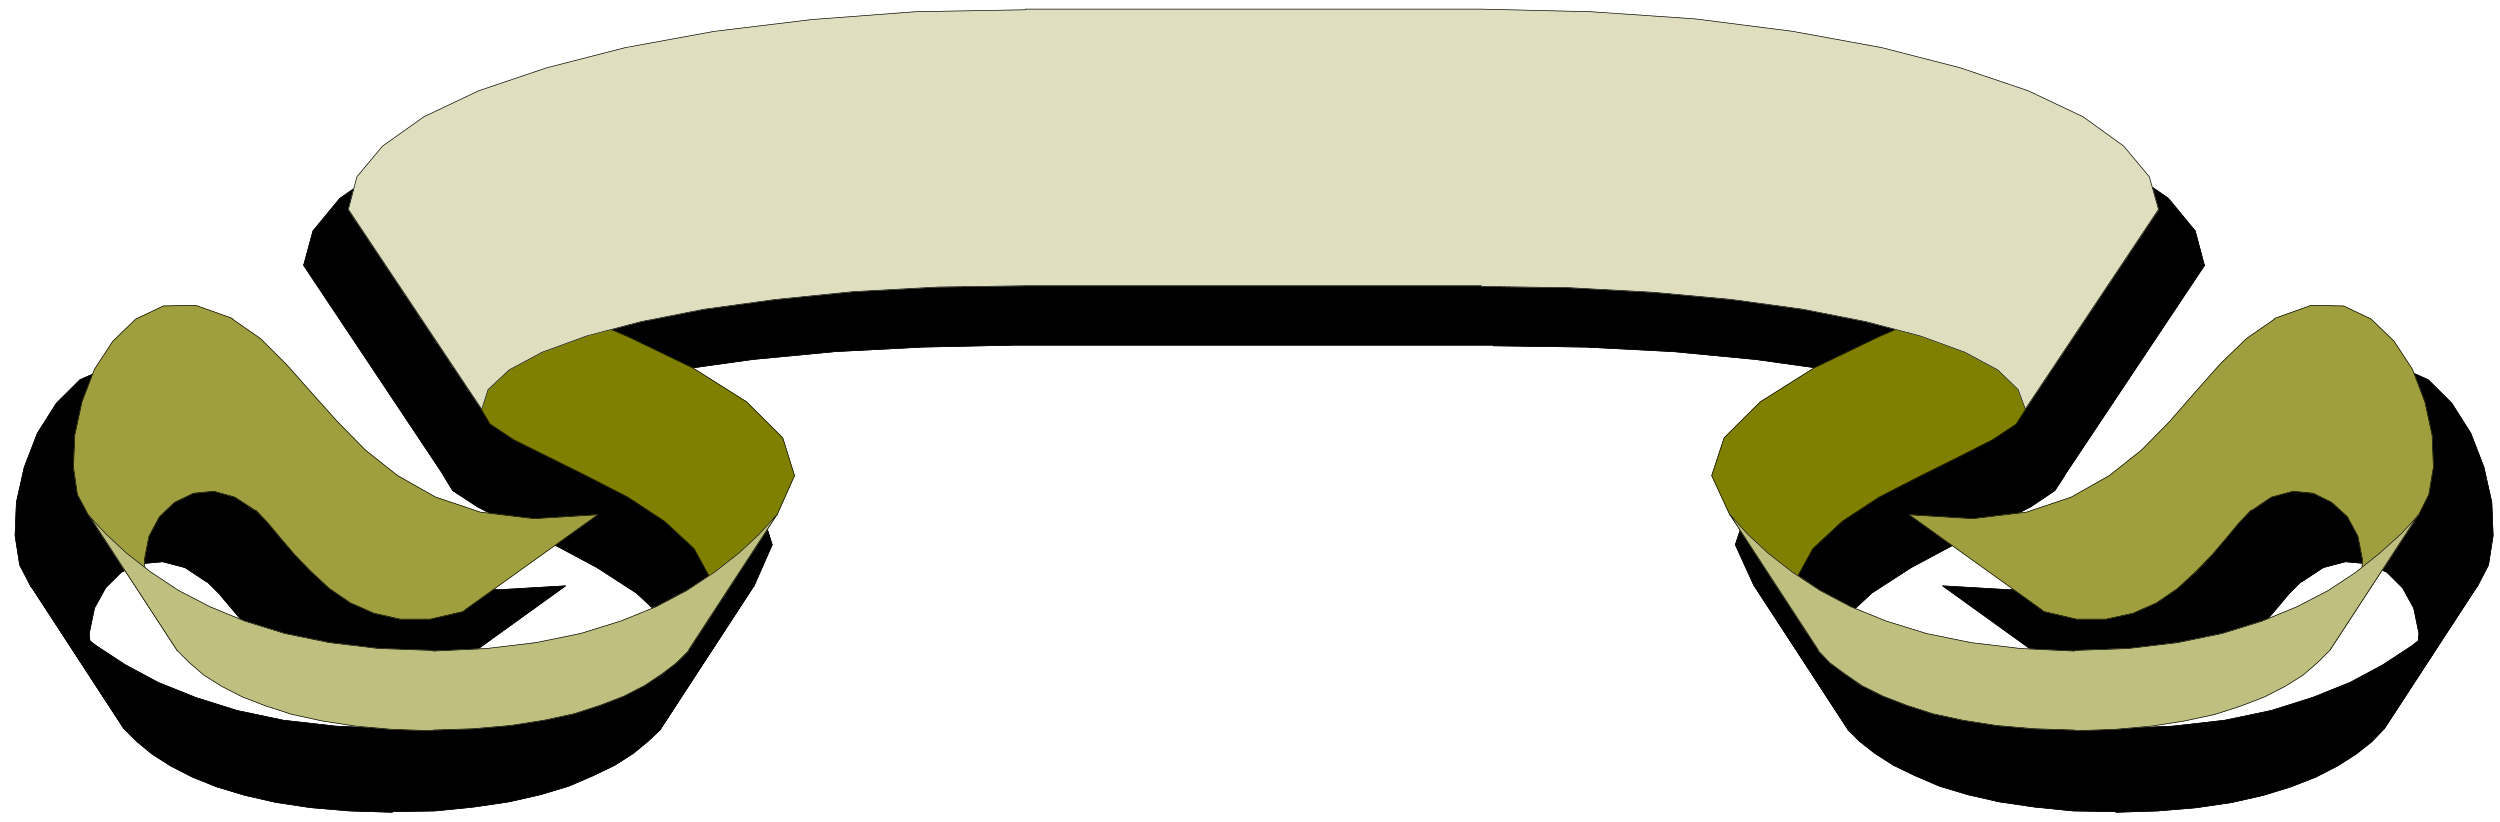 <?xml version="1.0" encoding="UTF-8" standalone="no"?>
<svg
   xmlns:dc="http://purl.org/dc/elements/1.1/"
   xmlns:cc="http://creativecommons.org/ns#"
   xmlns:rdf="http://www.w3.org/1999/02/22-rdf-syntax-ns#"
   xmlns:svg="http://www.w3.org/2000/svg"
   xmlns="http://www.w3.org/2000/svg"
   xmlns:sodipodi="http://sodipodi.sourceforge.net/DTD/sodipodi-0.dtd"
   xmlns:inkscape="http://www.inkscape.org/namespaces/inkscape"
   version="1.0"
   width="134.056mm"
   height="44.097mm"
   id="svg61"
   sodipodi:docname="B20207.WMF">
  <sodipodi:namedview
     pagecolor="#ffffff"
     bordercolor="#666666"
     borderopacity="1"
     objecttolerance="10"
     gridtolerance="10"
     guidetolerance="10"
     inkscape:pageopacity="0"
     inkscape:pageshadow="2"
     inkscape:window-width="640"
     inkscape:window-height="480"
     id="namedview63" />
  <defs
     id="defs3">
    <pattern
       id="WMFhbasepattern"
       patternUnits="userSpaceOnUse"
       width="6"
       height="6"
       x="0"
       y="0" />
  </defs>
  <path
     style="fill:#000000;fill-rule:evenodd;fill-opacity:1;stroke:#000000;stroke-width:0.133px;stroke-linecap:round;stroke-linejoin:round;stroke-miterlimit:4;stroke-dasharray:none;stroke-opacity:1;"
     d="  M 6.249,118.868   L 3.989,114.504   L 3.058,108.554   L 3.324,101.811   L 4.92,94.671   L 7.579,87.796   L 11.435,81.713   L 16.222,76.953   L 22.205,74.309   L 29.12,74.044   L 36.965,76.953   L 36.965,77.086   L 42.948,81.317   L 48.4,86.606   L 53.718,92.556   L 59.17,98.77   L 65.153,104.852   L 72.068,110.406   L 80.045,115.033   L 89.619,118.207   L 101.054,119.529   L 114.617,118.736   L 86.162,139.23   L 86.162,139.362   L 78.982,140.949   L 72.599,141.081   L 67.015,139.759   L 61.962,137.379   L 57.574,134.338   L 53.585,130.768   L 50.128,127.066   L 47.07,123.496   L 44.411,120.322   L 41.884,117.81   L 41.884,117.942   L 37.496,115.033   L 32.976,113.843   L 28.588,114.24   L 24.599,115.959   L 21.408,119.132   L 19.147,123.231   L 18.083,128.388   L 18.615,134.206   L 20.876,140.684   L 25.131,147.692   L 6.249,118.736  z "
     id="path5" />
  <path
     style="fill:none;stroke:#000000;stroke-width:0.133px;stroke-linecap:round;stroke-linejoin:round;stroke-miterlimit:4;stroke-dasharray:none;stroke-opacity:1;"
     d="  M 6.249,118.868   L 3.989,114.504   L 3.058,108.554   L 3.324,101.811   L 4.92,94.671   L 7.579,87.796   L 11.435,81.713   L 16.222,76.953   L 22.205,74.309   L 29.12,74.044   L 36.965,76.953   L 36.965,77.086   L 42.948,81.317   L 48.4,86.606   L 53.718,92.556   L 59.17,98.77   L 65.153,104.852   L 72.068,110.406   L 80.045,115.033   L 89.619,118.207   L 101.054,119.529   L 114.617,118.736   L 86.162,139.23   L 86.162,139.362   L 78.982,140.949   L 72.599,141.081   L 67.015,139.759   L 61.962,137.379   L 57.574,134.338   L 53.585,130.768   L 50.128,127.066   L 47.07,123.496   L 44.411,120.322   L 41.884,117.81   L 41.884,117.942   L 37.496,115.033   L 32.976,113.843   L 28.588,114.24   L 24.599,115.959   L 21.408,119.132   L 19.147,123.231   L 18.083,128.388   L 18.615,134.206   L 20.876,140.684   L 25.131,147.692   L 6.249,118.736  "
     id="path7" />
  <path
     style="fill:#000000;fill-rule:evenodd;fill-opacity:1;stroke:#000000;stroke-width:0.133px;stroke-linecap:round;stroke-linejoin:round;stroke-miterlimit:4;stroke-dasharray:none;stroke-opacity:1;"
     d="  M 61.563,53.814   L 89.885,96.258   L 89.885,96.39   L 91.746,99.431   L 96.799,102.737   L 103.979,106.439   L 112.356,110.406   L 120.999,115.033   L 128.977,120.19   L 135.093,125.876   L 138.683,132.354   L 138.55,139.627   L 133.897,147.692   L 152.778,118.736   L 152.778,118.868   L 156.501,110.406   L 153.974,102.34   L 146.262,94.671   L 134.96,87.531   L 121.132,80.788   L 106.107,74.441   L 91.348,68.623   L 78.184,63.202   L 67.68,58.178   L 61.563,53.682  z "
     id="path9" />
  <path
     style="fill:none;stroke:#000000;stroke-width:0.133px;stroke-linecap:round;stroke-linejoin:round;stroke-miterlimit:4;stroke-dasharray:none;stroke-opacity:1;"
     d="  M 61.563,53.814   L 89.885,96.258   L 89.885,96.39   L 91.746,99.431   L 96.799,102.737   L 103.979,106.439   L 112.356,110.406   L 120.999,115.033   L 128.977,120.19   L 135.093,125.876   L 138.683,132.354   L 138.55,139.627   L 133.897,147.692   L 152.778,118.736   L 152.778,118.868   L 156.501,110.406   L 153.974,102.34   L 146.262,94.671   L 134.96,87.531   L 121.132,80.788   L 106.107,74.441   L 91.348,68.623   L 78.184,63.202   L 67.68,58.178   L 61.563,53.682  "
     id="path11" />
  <path
     style="fill:#000000;fill-rule:evenodd;fill-opacity:1;stroke:#000000;stroke-width:0.133px;stroke-linecap:round;stroke-linejoin:round;stroke-miterlimit:4;stroke-dasharray:none;stroke-opacity:1;"
     d="  M 133.897,147.824   L 131.37,150.204   L 128.312,152.717   L 124.589,155.097   L 120.201,157.212   L 115.281,159.328   L 109.564,161.047   L 103.182,162.501   L 96.001,163.559   L 88.156,164.352   L 79.514,164.484   L 79.514,164.617   L 70.871,164.352   L 63.026,163.691   L 55.979,162.633   L 49.596,161.179   L 43.879,159.46   L 38.959,157.477   L 34.571,155.229   L 30.848,152.849   L 27.79,150.337   L 25.131,147.692   L 6.249,118.736   L 6.249,118.868   L 9.972,122.834   L 14.36,126.933   L 19.546,130.9   L 25.396,134.734   L 32.045,138.304   L 39.624,141.346   L 48.001,143.99   L 57.441,145.973   L 67.946,147.163   L 79.514,147.692   L 79.514,147.824   L 91.082,147.296   L 101.586,145.973   L 111.027,143.99   L 119.403,141.346   L 126.982,138.304   L 133.631,134.734   L 139.481,130.9   L 144.667,126.933   L 149.055,122.834   L 152.778,118.736   L 133.897,147.692  z "
     id="path13" />
  <path
     style="fill:none;stroke:#000000;stroke-width:0.133px;stroke-linecap:round;stroke-linejoin:round;stroke-miterlimit:4;stroke-dasharray:none;stroke-opacity:1;"
     d="  M 133.897,147.824   L 131.37,150.204   L 128.312,152.717   L 124.589,155.097   L 120.201,157.212   L 115.281,159.328   L 109.564,161.047   L 103.182,162.501   L 96.001,163.559   L 88.156,164.352   L 79.514,164.484   L 79.514,164.617   L 70.871,164.352   L 63.026,163.691   L 55.979,162.633   L 49.596,161.179   L 43.879,159.46   L 38.959,157.477   L 34.571,155.229   L 30.848,152.849   L 27.79,150.337   L 25.131,147.692   L 6.249,118.736   L 6.249,118.868   L 9.972,122.834   L 14.36,126.933   L 19.546,130.9   L 25.396,134.734   L 32.045,138.304   L 39.624,141.346   L 48.001,143.99   L 57.441,145.973   L 67.946,147.163   L 79.514,147.692   L 79.514,147.824   L 91.082,147.296   L 101.586,145.973   L 111.027,143.99   L 119.403,141.346   L 126.982,138.304   L 133.631,134.734   L 139.481,130.9   L 144.667,126.933   L 149.055,122.834   L 152.778,118.736   L 133.897,147.692  "
     id="path15" />
  <path
     style="fill:#000000;fill-rule:evenodd;fill-opacity:1;stroke:#000000;stroke-width:0.133px;stroke-linecap:round;stroke-linejoin:round;stroke-miterlimit:4;stroke-dasharray:none;stroke-opacity:1;"
     d="  M 502.079,118.868   L 504.34,114.504   L 505.27,108.554   L 505.004,101.811   L 503.409,94.671   L 500.75,87.796   L 496.893,81.713   L 492.107,76.953   L 486.123,74.309   L 479.209,74.044   L 471.497,76.953   L 471.497,77.086   L 465.381,81.317   L 459.929,86.606   L 454.61,92.556   L 449.159,98.77   L 443.175,104.852   L 436.261,110.406   L 428.283,115.033   L 418.71,118.207   L 407.274,119.529   L 393.712,118.736   L 422.167,139.23   L 422.167,139.362   L 429.214,140.949   L 435.596,141.081   L 441.314,139.759   L 446.366,137.379   L 450.754,134.338   L 454.743,130.768   L 458.2,127.066   L 461.259,123.496   L 463.918,120.322   L 466.444,117.81   L 466.444,117.942   L 470.832,115.033   L 475.353,113.843   L 479.741,114.24   L 483.73,115.959   L 486.921,119.132   L 489.181,123.231   L 490.245,128.388   L 489.713,134.206   L 487.453,140.684   L 483.198,147.692   L 502.079,118.736  z "
     id="path17" />
  <path
     style="fill:none;stroke:#000000;stroke-width:0.133px;stroke-linecap:round;stroke-linejoin:round;stroke-miterlimit:4;stroke-dasharray:none;stroke-opacity:1;"
     d="  M 502.079,118.868   L 504.34,114.504   L 505.27,108.554   L 505.004,101.811   L 503.409,94.671   L 500.75,87.796   L 496.893,81.713   L 492.107,76.953   L 486.123,74.309   L 479.209,74.044   L 471.497,76.953   L 471.497,77.086   L 465.381,81.317   L 459.929,86.606   L 454.61,92.556   L 449.159,98.77   L 443.175,104.852   L 436.261,110.406   L 428.283,115.033   L 418.71,118.207   L 407.274,119.529   L 393.712,118.736   L 422.167,139.23   L 422.167,139.362   L 429.214,140.949   L 435.596,141.081   L 441.314,139.759   L 446.366,137.379   L 450.754,134.338   L 454.743,130.768   L 458.2,127.066   L 461.259,123.496   L 463.918,120.322   L 466.444,117.81   L 466.444,117.942   L 470.832,115.033   L 475.353,113.843   L 479.741,114.24   L 483.73,115.959   L 486.921,119.132   L 489.181,123.231   L 490.245,128.388   L 489.713,134.206   L 487.453,140.684   L 483.198,147.692   L 502.079,118.736  "
     id="path19" />
  <path
     style="fill:#000000;fill-rule:evenodd;fill-opacity:1;stroke:#000000;stroke-width:0.133px;stroke-linecap:round;stroke-linejoin:round;stroke-miterlimit:4;stroke-dasharray:none;stroke-opacity:1;"
     d="  M 446.765,53.814   L 418.444,96.258   L 418.444,96.39   L 416.449,99.431   L 411.529,102.737   L 404.349,106.439   L 395.972,110.406   L 387.33,115.033   L 379.352,120.19   L 373.235,125.876   L 369.645,132.354   L 369.778,139.627   L 374.432,147.692   L 355.551,118.736   L 355.551,118.868   L 351.695,110.406   L 354.354,102.34   L 361.933,94.671   L 373.368,87.531   L 387.197,80.788   L 402.222,74.441   L 416.981,68.623   L 430.145,63.202   L 440.649,58.178   L 446.765,53.682  z "
     id="path21" />
  <path
     style="fill:none;stroke:#000000;stroke-width:0.133px;stroke-linecap:round;stroke-linejoin:round;stroke-miterlimit:4;stroke-dasharray:none;stroke-opacity:1;"
     d="  M 446.765,53.814   L 418.444,96.258   L 418.444,96.39   L 416.449,99.431   L 411.529,102.737   L 404.349,106.439   L 395.972,110.406   L 387.33,115.033   L 379.352,120.19   L 373.235,125.876   L 369.645,132.354   L 369.778,139.627   L 374.432,147.692   L 355.551,118.736   L 355.551,118.868   L 351.695,110.406   L 354.354,102.34   L 361.933,94.671   L 373.368,87.531   L 387.197,80.788   L 402.222,74.441   L 416.981,68.623   L 430.145,63.202   L 440.649,58.178   L 446.765,53.682  "
     id="path23" />
  <path
     style="fill:#000000;fill-rule:evenodd;fill-opacity:1;stroke:#000000;stroke-width:0.133px;stroke-linecap:round;stroke-linejoin:round;stroke-miterlimit:4;stroke-dasharray:none;stroke-opacity:1;"
     d="  M 302.63,70.078   L 321.379,70.342   L 339.196,71.268   L 355.817,72.854   L 370.975,74.97   L 384.537,77.614   L 396.105,80.656   L 405.546,84.226   L 412.593,87.928   L 416.981,92.027   L 418.444,96.258   L 446.765,53.682   L 446.765,53.814   L 444.904,46.807   L 439.452,40.196   L 430.676,34.113   L 418.975,28.56   L 404.615,23.536   L 387.728,19.304   L 368.847,15.867   L 348.238,13.222   L 326.032,11.636   L 302.63,11.107   L 205.698,11.107   L 205.698,11.239   L 182.296,11.636   L 160.091,13.222   L 139.481,15.867   L 120.6,19.304   L 103.713,23.536   L 89.353,28.56   L 77.652,34.113   L 68.876,40.196   L 63.425,46.807   L 61.563,53.682   L 89.885,96.258   L 89.885,96.39   L 91.348,92.027   L 95.735,87.928   L 102.783,84.226   L 112.223,80.788   L 123.791,77.614   L 137.354,74.97   L 152.512,72.854   L 169.133,71.268   L 186.95,70.342   L 205.698,69.946   L 302.63,69.946  z "
     id="path25" />
  <path
     style="fill:none;stroke:#000000;stroke-width:0.133px;stroke-linecap:round;stroke-linejoin:round;stroke-miterlimit:4;stroke-dasharray:none;stroke-opacity:1;"
     d="  M 302.63,70.078   L 321.379,70.342   L 339.196,71.268   L 355.817,72.854   L 370.975,74.97   L 384.537,77.614   L 396.105,80.656   L 405.546,84.226   L 412.593,87.928   L 416.981,92.027   L 418.444,96.258   L 446.765,53.682   L 446.765,53.814   L 444.904,46.807   L 439.452,40.196   L 430.676,34.113   L 418.975,28.56   L 404.615,23.536   L 387.728,19.304   L 368.847,15.867   L 348.238,13.222   L 326.032,11.636   L 302.63,11.107   L 205.698,11.107   L 205.698,11.239   L 182.296,11.636   L 160.091,13.222   L 139.481,15.867   L 120.6,19.304   L 103.713,23.536   L 89.353,28.56   L 77.652,34.113   L 68.876,40.196   L 63.425,46.807   L 61.563,53.682   L 89.885,96.258   L 89.885,96.39   L 91.348,92.027   L 95.735,87.928   L 102.783,84.226   L 112.223,80.788   L 123.791,77.614   L 137.354,74.97   L 152.512,72.854   L 169.133,71.268   L 186.95,70.342   L 205.698,69.946   L 302.63,69.946  "
     id="path27" />
  <path
     style="fill:#000000;fill-rule:evenodd;fill-opacity:1;stroke:#000000;stroke-width:0.133px;stroke-linecap:round;stroke-linejoin:round;stroke-miterlimit:4;stroke-dasharray:none;stroke-opacity:1;"
     d="  M 374.432,147.824   L 376.825,150.204   L 380.016,152.717   L 383.74,155.097   L 388.127,157.212   L 393.047,159.328   L 398.765,161.047   L 405.147,162.501   L 412.327,163.559   L 420.172,164.352   L 428.815,164.484   L 428.815,164.617   L 437.325,164.352   L 445.17,163.691   L 452.35,162.633   L 458.732,161.179   L 464.317,159.46   L 469.37,157.477   L 473.757,155.229   L 477.48,152.849   L 480.672,150.337   L 483.198,147.692   L 502.079,118.736   L 502.079,118.868   L 498.223,122.834   L 493.835,126.933   L 488.783,130.9   L 482.932,134.734   L 476.284,138.304   L 468.705,141.346   L 460.328,143.99   L 450.887,145.973   L 440.383,147.163   L 428.815,147.692   L 428.815,147.824   L 417.247,147.296   L 406.743,145.973   L 397.302,143.99   L 388.925,141.346   L 381.346,138.304   L 374.698,134.734   L 368.847,130.9   L 363.662,126.933   L 359.274,122.834   L 355.551,118.736   L 374.432,147.692  z "
     id="path29" />
  <path
     style="fill:none;stroke:#000000;stroke-width:0.133px;stroke-linecap:round;stroke-linejoin:round;stroke-miterlimit:4;stroke-dasharray:none;stroke-opacity:1;"
     d="  M 374.432,147.824   L 376.825,150.204   L 380.016,152.717   L 383.74,155.097   L 388.127,157.212   L 393.047,159.328   L 398.765,161.047   L 405.147,162.501   L 412.327,163.559   L 420.172,164.352   L 428.815,164.484   L 428.815,164.617   L 437.325,164.352   L 445.17,163.691   L 452.35,162.633   L 458.732,161.179   L 464.317,159.46   L 469.37,157.477   L 473.757,155.229   L 477.48,152.849   L 480.672,150.337   L 483.198,147.692   L 502.079,118.736   L 502.079,118.868   L 498.223,122.834   L 493.835,126.933   L 488.783,130.9   L 482.932,134.734   L 476.284,138.304   L 468.705,141.346   L 460.328,143.99   L 450.887,145.973   L 440.383,147.163   L 428.815,147.692   L 428.815,147.824   L 417.247,147.296   L 406.743,145.973   L 397.302,143.99   L 388.925,141.346   L 381.346,138.304   L 374.698,134.734   L 368.847,130.9   L 363.662,126.933   L 359.274,122.834   L 355.551,118.736   L 374.432,147.692  "
     id="path31" />
  <path
     style="fill:#9f9f3f;fill-rule:evenodd;fill-opacity:1;stroke:#9f9f3f;stroke-width:0.133px;stroke-linecap:round;stroke-linejoin:round;stroke-miterlimit:4;stroke-dasharray:none;stroke-opacity:1;"
     d="  M 17.95,104.456   L 15.69,100.224   L 14.892,94.671   L 15.158,88.192   L 16.621,81.449   L 19.147,74.838   L 22.87,69.152   L 27.524,64.657   L 33.109,62.012   L 39.624,61.88   L 47.07,64.524   L 47.07,64.657   L 52.787,68.623   L 57.973,73.78   L 63.026,79.466   L 68.344,85.416   L 74.062,91.233   L 80.577,96.39   L 88.289,100.753   L 97.331,103.794   L 108.234,105.117   L 121.132,104.323   L 94.007,123.76   L 94.007,123.892   L 87.226,125.479   L 81.109,125.479   L 75.791,124.289   L 71.004,122.173   L 66.749,119.264   L 63.026,115.827   L 59.702,112.389   L 56.776,108.951   L 54.25,105.91   L 51.857,103.398   L 51.857,103.53   L 47.602,100.753   L 43.347,99.563   L 39.225,99.96   L 35.369,101.811   L 32.311,104.72   L 30.183,108.687   L 29.252,113.447   L 29.651,119.132   L 31.779,125.214   L 35.901,131.826   L 17.95,104.323  z "
     id="path33" />
  <path
     style="fill:none;stroke:#000000;stroke-width:0.133px;stroke-linecap:round;stroke-linejoin:round;stroke-miterlimit:4;stroke-dasharray:none;stroke-opacity:1;"
     d="  M 17.95,104.456   L 15.69,100.224   L 14.892,94.671   L 15.158,88.192   L 16.621,81.449   L 19.147,74.838   L 22.87,69.152   L 27.524,64.657   L 33.109,62.012   L 39.624,61.88   L 47.07,64.524   L 47.07,64.657   L 52.787,68.623   L 57.973,73.78   L 63.026,79.466   L 68.344,85.416   L 74.062,91.233   L 80.577,96.39   L 88.289,100.753   L 97.331,103.794   L 108.234,105.117   L 121.132,104.323   L 94.007,123.76   L 94.007,123.892   L 87.226,125.479   L 81.109,125.479   L 75.791,124.289   L 71.004,122.173   L 66.749,119.264   L 63.026,115.827   L 59.702,112.389   L 56.776,108.951   L 54.25,105.91   L 51.857,103.398   L 51.857,103.53   L 47.602,100.753   L 43.347,99.563   L 39.225,99.96   L 35.369,101.811   L 32.311,104.72   L 30.183,108.687   L 29.252,113.447   L 29.651,119.132   L 31.779,125.214   L 35.901,131.826   L 17.95,104.323  "
     id="path35" />
  <path
     style="fill:#7f7f00;fill-rule:evenodd;fill-opacity:1;stroke:#7f7f00;stroke-width:0.133px;stroke-linecap:round;stroke-linejoin:round;stroke-miterlimit:4;stroke-dasharray:none;stroke-opacity:1;"
     d="  M 70.605,42.443   L 97.597,82.903   L 97.597,83.036   L 99.326,85.944   L 104.112,89.118   L 111.027,92.556   L 119.004,96.522   L 127.248,100.753   L 134.694,105.646   L 140.678,111.199   L 144.002,117.281   L 144.002,124.157   L 139.481,131.826   L 157.432,104.323   L 157.432,104.456   L 161.022,96.39   L 158.628,88.721   L 151.315,81.449   L 140.412,74.573   L 127.248,68.227   L 113.021,62.144   L 98.927,56.591   L 86.428,51.434   L 76.455,46.674   L 70.605,42.443  z "
     id="path37" />
  <path
     style="fill:none;stroke:#000000;stroke-width:0.133px;stroke-linecap:round;stroke-linejoin:round;stroke-miterlimit:4;stroke-dasharray:none;stroke-opacity:1;"
     d="  M 70.605,42.443   L 97.597,82.903   L 97.597,83.036   L 99.326,85.944   L 104.112,89.118   L 111.027,92.556   L 119.004,96.522   L 127.248,100.753   L 134.694,105.646   L 140.678,111.199   L 144.002,117.281   L 144.002,124.157   L 139.481,131.826   L 157.432,104.323   L 157.432,104.456   L 161.022,96.39   L 158.628,88.721   L 151.315,81.449   L 140.412,74.573   L 127.248,68.227   L 113.021,62.144   L 98.927,56.591   L 86.428,51.434   L 76.455,46.674   L 70.605,42.443  "
     id="path39" />
  <path
     style="fill:#bfbf7f;fill-rule:evenodd;fill-opacity:1;stroke:#bfbf7f;stroke-width:0.133px;stroke-linecap:round;stroke-linejoin:round;stroke-miterlimit:4;stroke-dasharray:none;stroke-opacity:1;"
     d="  M 139.481,131.958   L 137.088,134.338   L 134.163,136.586   L 130.572,138.966   L 126.451,141.081   L 121.664,142.932   L 116.345,144.651   L 110.229,145.973   L 103.447,147.031   L 95.868,147.692   L 87.757,147.957   L 87.757,148.089   L 79.514,147.824   L 72.068,147.163   L 65.286,146.106   L 59.17,144.783   L 53.851,143.064   L 49.064,141.213   L 44.942,139.098   L 41.352,136.85   L 38.427,134.338   L 35.901,131.826   L 17.95,104.323   L 17.95,104.456   L 21.54,108.29   L 25.662,112.124   L 30.582,115.959   L 36.167,119.661   L 42.549,122.967   L 49.596,125.876   L 57.707,128.388   L 66.749,130.239   L 76.721,131.429   L 87.757,131.826   L 87.757,131.958   L 98.661,131.429   L 108.633,130.239   L 117.675,128.388   L 125.786,125.876   L 132.966,122.967   L 139.215,119.661   L 144.8,115.959   L 149.72,112.124   L 153.842,108.29   L 157.432,104.323   L 139.481,131.826  z "
     id="path41" />
  <path
     style="fill:none;stroke:#000000;stroke-width:0.133px;stroke-linecap:round;stroke-linejoin:round;stroke-miterlimit:4;stroke-dasharray:none;stroke-opacity:1;"
     d="  M 139.481,131.958   L 137.088,134.338   L 134.163,136.586   L 130.572,138.966   L 126.451,141.081   L 121.664,142.932   L 116.345,144.651   L 110.229,145.973   L 103.447,147.031   L 95.868,147.692   L 87.757,147.957   L 87.757,148.089   L 79.514,147.824   L 72.068,147.163   L 65.286,146.106   L 59.17,144.783   L 53.851,143.064   L 49.064,141.213   L 44.942,139.098   L 41.352,136.85   L 38.427,134.338   L 35.901,131.826   L 17.95,104.323   L 17.95,104.456   L 21.54,108.29   L 25.662,112.124   L 30.582,115.959   L 36.167,119.661   L 42.549,122.967   L 49.596,125.876   L 57.707,128.388   L 66.749,130.239   L 76.721,131.429   L 87.757,131.826   L 87.757,131.958   L 98.661,131.429   L 108.633,130.239   L 117.675,128.388   L 125.786,125.876   L 132.966,122.967   L 139.215,119.661   L 144.8,115.959   L 149.72,112.124   L 153.842,108.29   L 157.432,104.323   L 139.481,131.826  "
     id="path43" />
  <path
     style="fill:#9f9f3f;fill-rule:evenodd;fill-opacity:1;stroke:#9f9f3f;stroke-width:0.133px;stroke-linecap:round;stroke-linejoin:round;stroke-miterlimit:4;stroke-dasharray:none;stroke-opacity:1;"
     d="  M 490.112,104.456   L 492.24,100.224   L 493.17,94.671   L 492.905,88.192   L 491.442,81.449   L 488.916,74.838   L 485.192,69.152   L 480.539,64.657   L 474.954,62.012   L 468.439,61.88   L 460.993,64.524   L 460.993,64.657   L 455.275,68.623   L 449.957,73.78   L 444.904,79.466   L 439.718,85.416   L 434.001,91.233   L 427.485,96.39   L 419.773,100.753   L 410.732,103.794   L 399.828,105.117   L 386.931,104.323   L 414.056,123.76   L 414.056,123.892   L 420.837,125.479   L 426.82,125.479   L 432.272,124.289   L 437.059,122.173   L 441.314,119.264   L 445.037,115.827   L 448.361,112.389   L 451.286,108.951   L 453.813,105.91   L 456.206,103.398   L 456.206,103.53   L 460.328,100.753   L 464.716,99.563   L 468.838,99.96   L 472.561,101.811   L 475.752,104.72   L 477.879,108.687   L 478.81,113.447   L 478.411,119.132   L 476.284,125.214   L 472.162,131.826   L 490.112,104.323  z "
     id="path45" />
  <path
     style="fill:none;stroke:#000000;stroke-width:0.133px;stroke-linecap:round;stroke-linejoin:round;stroke-miterlimit:4;stroke-dasharray:none;stroke-opacity:1;"
     d="  M 490.112,104.456   L 492.24,100.224   L 493.17,94.671   L 492.905,88.192   L 491.442,81.449   L 488.916,74.838   L 485.192,69.152   L 480.539,64.657   L 474.954,62.012   L 468.439,61.88   L 460.993,64.524   L 460.993,64.657   L 455.275,68.623   L 449.957,73.78   L 444.904,79.466   L 439.718,85.416   L 434.001,91.233   L 427.485,96.39   L 419.773,100.753   L 410.732,103.794   L 399.828,105.117   L 386.931,104.323   L 414.056,123.76   L 414.056,123.892   L 420.837,125.479   L 426.82,125.479   L 432.272,124.289   L 437.059,122.173   L 441.314,119.264   L 445.037,115.827   L 448.361,112.389   L 451.286,108.951   L 453.813,105.91   L 456.206,103.398   L 456.206,103.53   L 460.328,100.753   L 464.716,99.563   L 468.838,99.96   L 472.561,101.811   L 475.752,104.72   L 477.879,108.687   L 478.81,113.447   L 478.411,119.132   L 476.284,125.214   L 472.162,131.826   L 490.112,104.323  "
     id="path47" />
  <path
     style="fill:#7f7f00;fill-rule:evenodd;fill-opacity:1;stroke:#7f7f00;stroke-width:0.133px;stroke-linecap:round;stroke-linejoin:round;stroke-miterlimit:4;stroke-dasharray:none;stroke-opacity:1;"
     d="  M 437.458,42.443   L 410.466,82.903   L 410.466,83.036   L 408.604,85.944   L 403.817,89.118   L 397.036,92.556   L 389.058,96.522   L 380.814,100.753   L 373.368,105.646   L 367.385,111.199   L 364.061,117.281   L 364.194,124.157   L 368.581,131.826   L 350.631,104.323   L 350.631,104.456   L 346.908,96.39   L 349.434,88.721   L 356.747,81.449   L 367.651,74.573   L 380.814,68.227   L 395.042,62.144   L 409.136,56.591   L 421.635,51.434   L 431.607,46.674   L 437.458,42.443  z "
     id="path49" />
  <path
     style="fill:none;stroke:#000000;stroke-width:0.133px;stroke-linecap:round;stroke-linejoin:round;stroke-miterlimit:4;stroke-dasharray:none;stroke-opacity:1;"
     d="  M 437.458,42.443   L 410.466,82.903   L 410.466,83.036   L 408.604,85.944   L 403.817,89.118   L 397.036,92.556   L 389.058,96.522   L 380.814,100.753   L 373.368,105.646   L 367.385,111.199   L 364.061,117.281   L 364.194,124.157   L 368.581,131.826   L 350.631,104.323   L 350.631,104.456   L 346.908,96.39   L 349.434,88.721   L 356.747,81.449   L 367.651,74.573   L 380.814,68.227   L 395.042,62.144   L 409.136,56.591   L 421.635,51.434   L 431.607,46.674   L 437.458,42.443  "
     id="path51" />
  <path
     style="fill:#dfdfbf;fill-rule:evenodd;fill-opacity:1;stroke:#dfdfbf;stroke-width:0.133px;stroke-linecap:round;stroke-linejoin:round;stroke-miterlimit:4;stroke-dasharray:none;stroke-opacity:1;"
     d="  M 300.237,58.046   L 318.054,58.31   L 335.074,59.236   L 350.897,60.69   L 365.39,62.673   L 378.155,65.186   L 389.191,68.094   L 398.233,71.4   L 404.881,74.97   L 409.003,78.937   L 410.466,82.903   L 437.458,42.443   L 437.458,42.443   L 435.596,35.832   L 430.411,29.618   L 422.167,23.668   L 410.998,18.379   L 397.302,13.751   L 381.346,9.652   L 363.263,6.347   L 343.584,3.834   L 322.442,2.38   L 300.237,1.851   L 207.826,1.851   L 207.826,1.983   L 185.487,2.38   L 164.479,3.967   L 144.8,6.347   L 126.716,9.652   L 110.761,13.751   L 97.065,18.379   L 85.896,23.668   L 77.519,29.618   L 72.333,35.832   L 70.605,42.443   L 97.597,82.903   L 97.597,83.036   L 98.927,78.937   L 103.182,74.97   L 109.83,71.4   L 118.871,68.094   L 129.908,65.186   L 142.672,62.673   L 157.166,60.69   L 172.989,59.103   L 190.008,58.178   L 207.826,57.913   L 300.237,57.913  z "
     id="path53" />
  <path
     style="fill:none;stroke:#000000;stroke-width:0.133px;stroke-linecap:round;stroke-linejoin:round;stroke-miterlimit:4;stroke-dasharray:none;stroke-opacity:1;"
     d="  M 300.237,58.046   L 318.054,58.31   L 335.074,59.236   L 350.897,60.69   L 365.39,62.673   L 378.155,65.186   L 389.191,68.094   L 398.233,71.4   L 404.881,74.97   L 409.003,78.937   L 410.466,82.903   L 437.458,42.443   L 437.458,42.443   L 435.596,35.832   L 430.411,29.618   L 422.167,23.668   L 410.998,18.379   L 397.302,13.751   L 381.346,9.652   L 363.263,6.347   L 343.584,3.834   L 322.442,2.38   L 300.237,1.851   L 207.826,1.851   L 207.826,1.983   L 185.487,2.38   L 164.479,3.967   L 144.8,6.347   L 126.716,9.652   L 110.761,13.751   L 97.065,18.379   L 85.896,23.668   L 77.519,29.618   L 72.333,35.832   L 70.605,42.443   L 97.597,82.903   L 97.597,83.036   L 98.927,78.937   L 103.182,74.97   L 109.83,71.4   L 118.871,68.094   L 129.908,65.186   L 142.672,62.673   L 157.166,60.69   L 172.989,59.103   L 190.008,58.178   L 207.826,57.913   L 300.237,57.913  "
     id="path55" />
  <path
     style="fill:#bfbf7f;fill-rule:evenodd;fill-opacity:1;stroke:#bfbf7f;stroke-width:0.133px;stroke-linecap:round;stroke-linejoin:round;stroke-miterlimit:4;stroke-dasharray:none;stroke-opacity:1;"
     d="  M 368.581,131.958   L 370.842,134.338   L 373.9,136.586   L 377.357,138.966   L 381.612,141.081   L 386.399,142.932   L 391.717,144.651   L 397.834,145.973   L 404.615,147.031   L 412.194,147.692   L 420.438,147.957   L 420.438,148.089   L 428.549,147.824   L 435.995,147.163   L 442.776,146.106   L 448.893,144.783   L 454.211,143.064   L 458.998,141.213   L 463.12,139.098   L 466.71,136.85   L 469.635,134.338   L 472.162,131.826   L 490.112,104.323   L 490.112,104.456   L 486.522,108.29   L 482.267,112.124   L 477.48,115.959   L 471.896,119.661   L 465.514,122.967   L 458.466,125.876   L 450.355,128.388   L 441.314,130.239   L 431.341,131.429   L 420.438,131.826   L 420.438,131.958   L 409.402,131.429   L 399.43,130.239   L 390.388,128.388   L 382.277,125.876   L 375.097,122.967   L 368.847,119.661   L 363.263,115.959   L 358.343,112.124   L 354.221,108.29   L 350.631,104.323   L 368.581,131.826  z "
     id="path57" />
  <path
     style="fill:none;stroke:#000000;stroke-width:0.133px;stroke-linecap:round;stroke-linejoin:round;stroke-miterlimit:4;stroke-dasharray:none;stroke-opacity:1;"
     d="  M 368.581,131.958   L 370.842,134.338   L 373.9,136.586   L 377.357,138.966   L 381.612,141.081   L 386.399,142.932   L 391.717,144.651   L 397.834,145.973   L 404.615,147.031   L 412.194,147.692   L 420.438,147.957   L 420.438,148.089   L 428.549,147.824   L 435.995,147.163   L 442.776,146.106   L 448.893,144.783   L 454.211,143.064   L 458.998,141.213   L 463.12,139.098   L 466.71,136.85   L 469.635,134.338   L 472.162,131.826   L 490.112,104.323   L 490.112,104.456   L 486.522,108.29   L 482.267,112.124   L 477.48,115.959   L 471.896,119.661   L 465.514,122.967   L 458.466,125.876   L 450.355,128.388   L 441.314,130.239   L 431.341,131.429   L 420.438,131.826   L 420.438,131.958   L 409.402,131.429   L 399.43,130.239   L 390.388,128.388   L 382.277,125.876   L 375.097,122.967   L 368.847,119.661   L 363.263,115.959   L 358.343,112.124   L 354.221,108.29   L 350.631,104.323   L 368.581,131.826  "
     id="path59" />
</svg>
